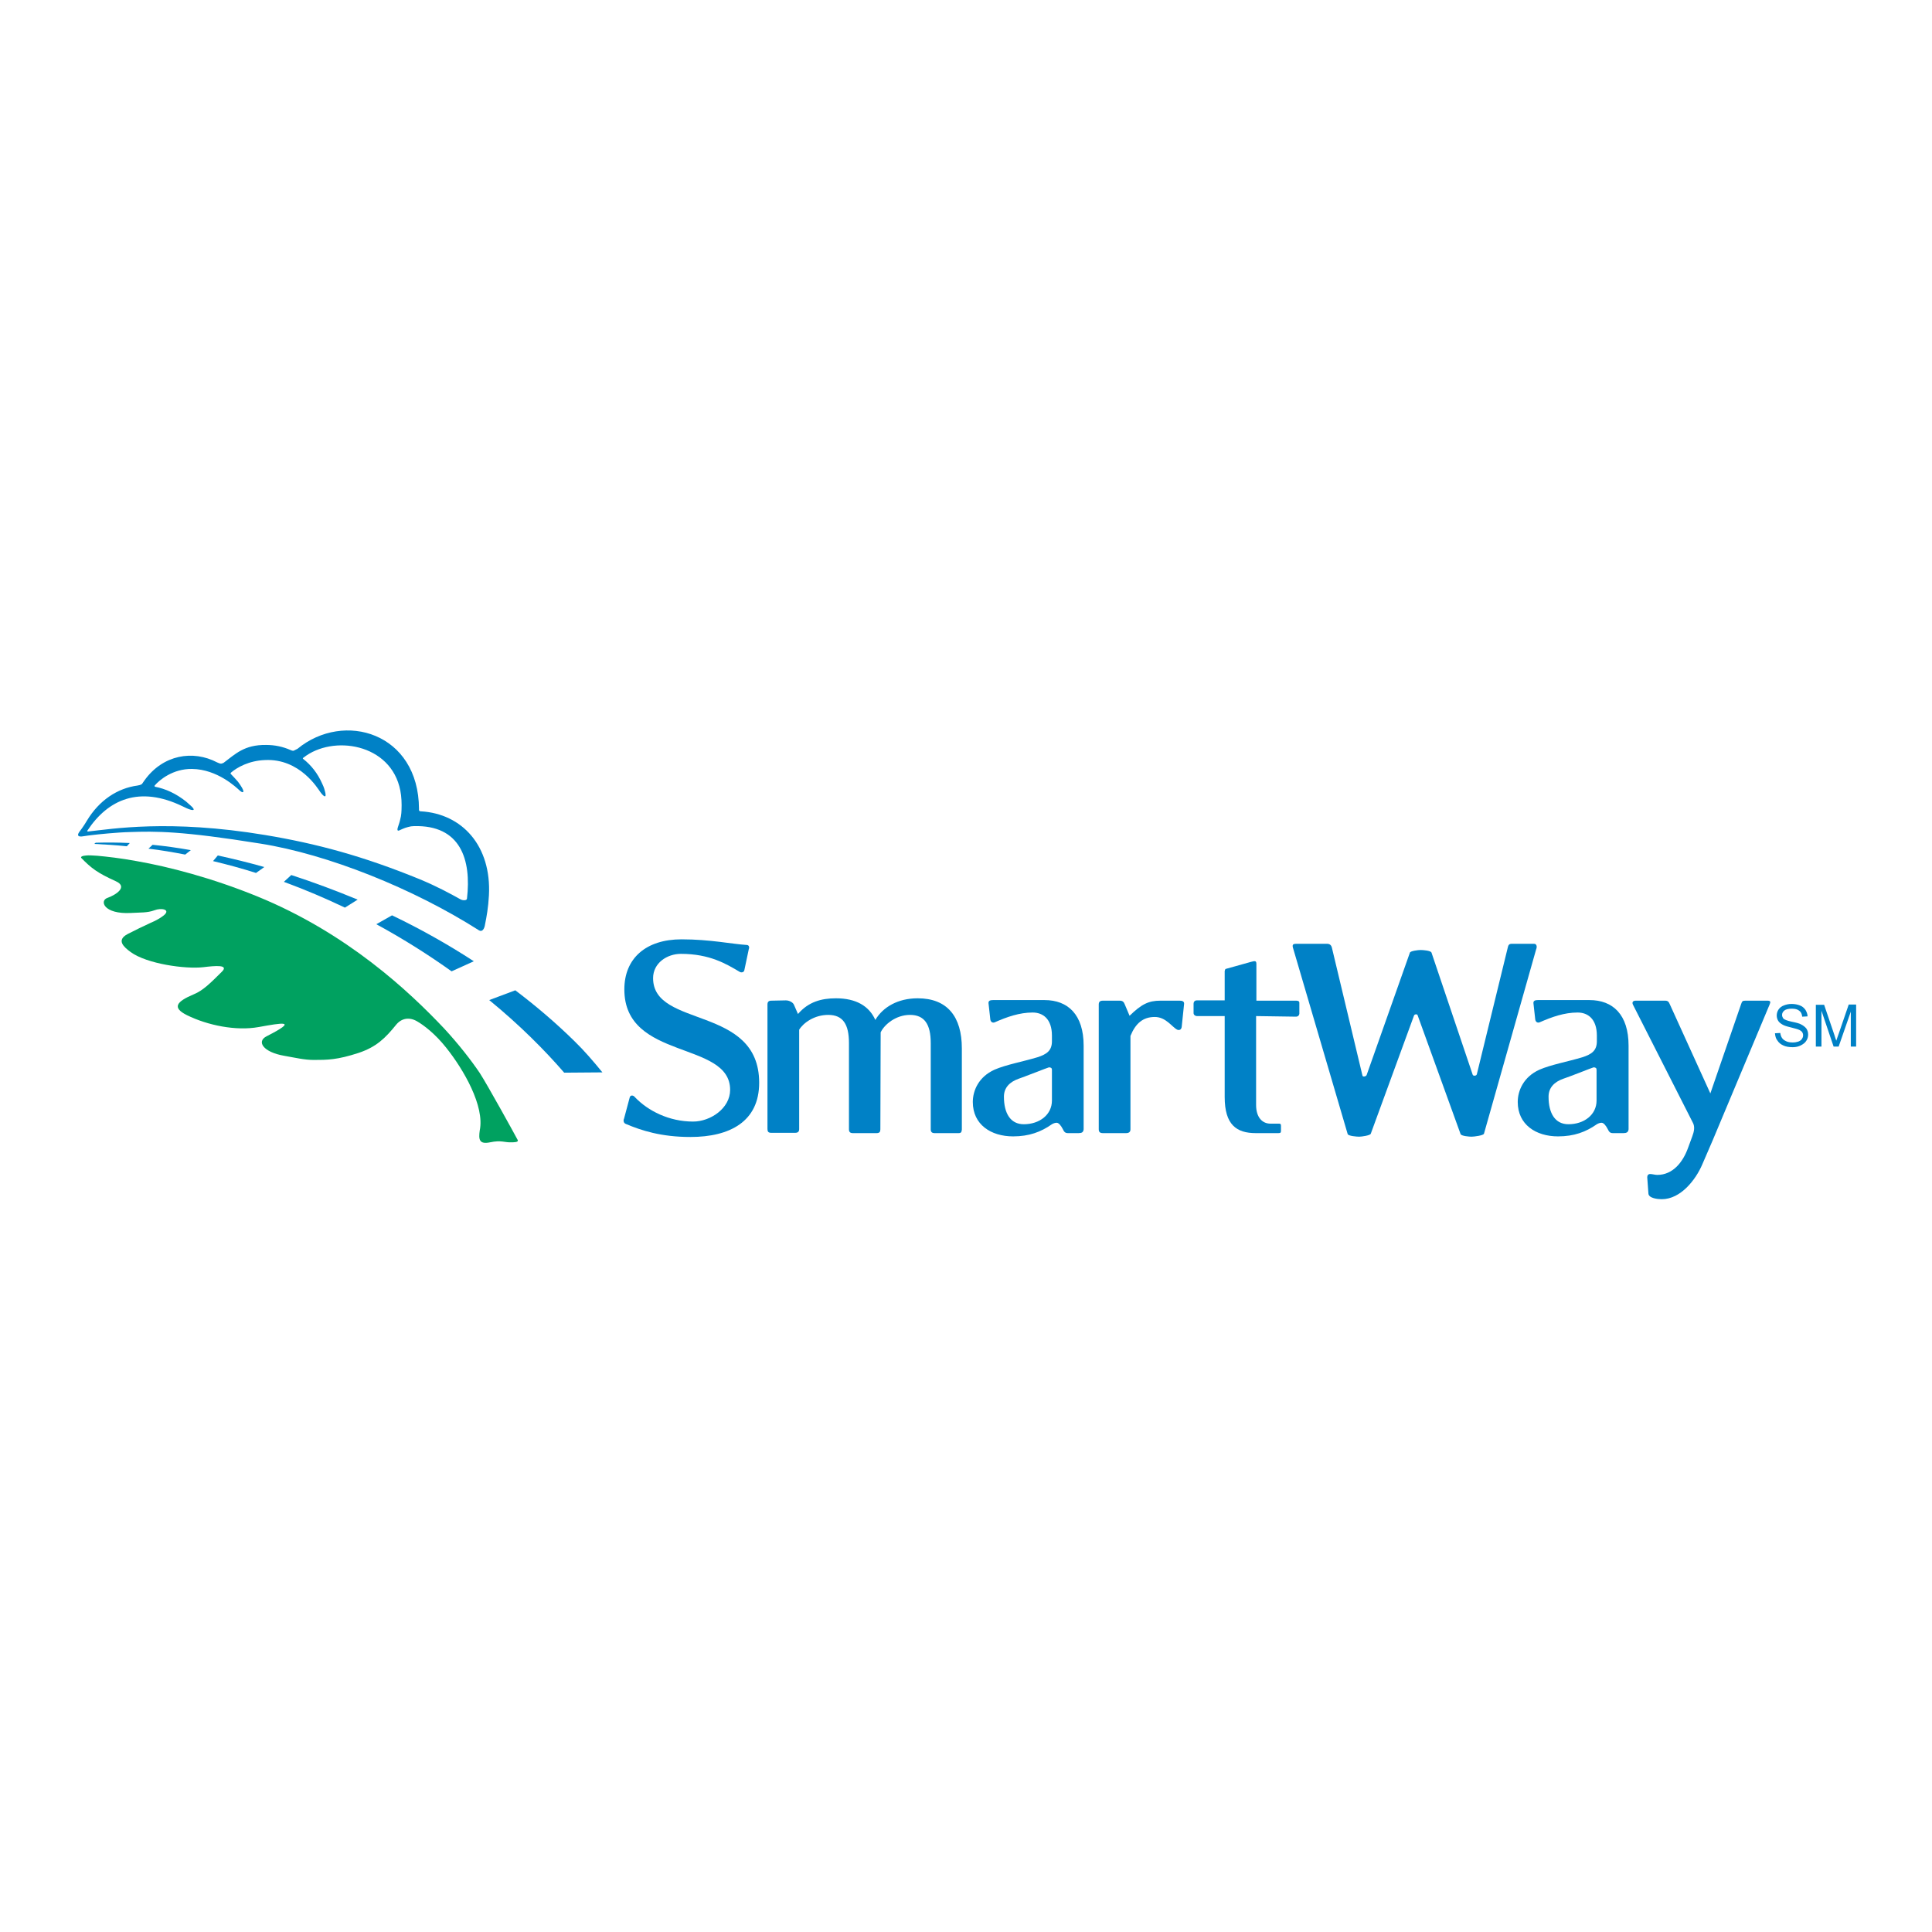 <?xml version="1.0" encoding="UTF-8"?>
<svg xmlns="http://www.w3.org/2000/svg" xmlns:xlink="http://www.w3.org/1999/xlink" version="1.1" id="layer" x="0px" y="0px" viewBox="0 0 652 652" style="enable-background:new 0 0 652 652;" xml:space="preserve">
<style type="text/css">
	.st0{fill:#0081C6;}
	.st1{fill:#00A160;}
</style>
<g>
	<g>
		<g>
			<g>
				<path class="st0" d="M233,383.7c-9.9,0-16.6-2.2-21.8-4.4c-0.8-0.3-0.9-1.2-0.6-1.8l1.9-7.1c0.2-0.9,1.2-0.9,1.8-0.1      c4.4,4.6,11.5,8.2,19.6,8.2c5.9,0,12.5-4.5,12.5-10.7c0-16.7-35.7-9.8-35.7-33.9c0-10.5,7.3-16.9,19.3-16.9      c9.6,0,17.1,1.6,22,1.9c0.7,0,1,0.7,0.7,1.4l-1.5,7.1c-0.1,0.7-1,1-1.7,0.5c-4.4-2.6-10-6-19.7-6c-4.7,0-9.4,3.1-9.4,8.2      c0,17,35.8,9,35.8,35.3C256.2,378.5,246.3,383.7,233,383.7"></path>
				<path class="st0" d="M323.5,382.4h-8.1c-0.9,0-1.3-0.4-1.3-1.3v-29.1c0-6.3-2.1-9.5-7-9.5c-4.8,0-8.7,3.3-9.9,5.9l-0.1,32.7      c0,0.9-0.3,1.3-1.3,1.3h-8c-0.9,0-1.3-0.4-1.3-1.3v-29.1c0-6.3-2-9.5-7-9.5c-4.7,0-8.4,2.7-9.8,5v33.5c0,0.9-0.4,1.3-1.4,1.3h-8      c-1,0-1.3-0.4-1.3-1.3V339c0-0.9,0.4-1.3,1.3-1.3l4.9-0.1c1.1,0,2.3,0.6,2.7,1.4l1.4,3.2c3.5-4.1,7.9-5.3,12.8-5.3      c6.8,0,11.2,2.6,13.3,7.3c2.6-4.4,7.7-7.3,14.3-7.3c10,0,14.9,6.2,14.9,16.9v27.4C324.5,382,324.4,382.4,323.5,382.4"></path>
				<path class="st0" d="M364,382.4h-3.6c-1,0-1.3-0.5-1.7-1.3c-0.6-1.2-1.4-2.2-2.1-2.2c-0.5,0-1.1,0.2-1.6,0.5      c-3.7,2.6-7.7,4.1-13.1,4.1c-7.5,0-13.6-4-13.6-11.6c0-3.9,2-8.5,7.3-10.9c3.9-1.7,9.5-2.7,14.5-4.2c3.1-1,4.9-2.2,4.9-5.4v-1.9      c0-5.7-3.1-7.8-6.5-7.8c-4.5,0-8.7,1.5-12.8,3.3c-0.7,0.3-1.4-0.1-1.5-1l-0.6-5.4c-0.1-0.9,0.6-1.1,1.5-1.1h17.4      c7.9,0,13.2,4.9,13.2,15.4v28.2C365.6,382.1,365.1,382.4,364,382.4 M355,361c0-0.5-0.3-0.8-1-0.8c-0.2,0-9.1,3.5-10.1,3.8      c-3.2,1.1-5.1,3.1-5.1,6.1c0,5.6,2.2,9.3,6.7,9.3c5.3,0,9.5-3.2,9.5-8V361z"></path>
				<path class="st0" d="M398.8,346.5c-0.1,0.9-0.7,1.3-1.5,1c-1.8-0.9-3.8-4.3-7.6-4.3c-4,0-6.5,2.2-8.2,6.4v31.5      c0,0.9-0.5,1.3-1.5,1.3h-7.8c-1,0-1.4-0.4-1.4-1.3V339c0-0.9,0.4-1.3,1.4-1.3h5.7c1,0,1.4,0.5,1.7,1.3l1.6,3.8      c4-3.9,6.4-5.1,10.4-5.1h6.5c0.8,0,1.6,0.2,1.5,1.1L398.8,346.5"></path>
				<path class="st0" d="M437.4,343.1l-13.5-0.2v30c0,4.3,2.2,6.3,4.8,6.3h2.7c0.6,0,0.9,0,0.9,0.7v1.6c0,0.7-0.1,0.9-0.9,0.9h-7.6      c-6.5,0-10.5-2.8-10.5-12.2v-27.3h-9.4c-0.5,0-1.1-0.4-1.1-1v-3.2c0-0.6,0.4-1.1,1.1-1.1h9.4v-9.9c0-0.1,0.2-0.7,0.3-0.7      l8.6-2.4c1.2-0.3,1.8-0.5,1.8,0.7v12.4h13.4c0.5,0,1.1,0.1,1.1,0.7v3.7C438.4,342.8,437.9,343.1,437.4,343.1"></path>
				<path class="st0" d="M500.8,382.6c-0.2,0.6-3.3,1-4.2,1c-0.7,0-3.5-0.2-3.7-0.9l-14.5-40.1c-0.1-0.4-1-0.4-1.2,0.1l-14.6,39.9      c-0.2,0.6-3.1,1-3.9,1c-0.7,0-3.7-0.2-3.9-0.9l-18.5-63c-0.2-0.9,0.1-1.2,1.1-1.2h10.4c1,0,1.5,0.5,1.7,1.4l10.3,43.1      c0.1,0.5,1.2,0.3,1.4-0.2l14.6-41.3c0.2-0.6,2.8-0.9,3.6-0.9c0.9,0,3.5,0.2,3.7,0.9l13.9,41.2c0.2,0.5,1.3,0.4,1.4-0.2      l10.4-42.6c0.2-0.9,0.4-1.4,1.4-1.4h7.5c0.9,0,1.1,1,0.7,1.9L500.8,382.6"></path>
				<path class="st0" d="M547.9,382.4h-3.6c-1,0-1.3-0.5-1.7-1.3c-0.6-1.2-1.4-2.2-2.1-2.2c-0.5,0-1.1,0.2-1.6,0.5      c-3.7,2.6-7.7,4.1-13.1,4.1c-7.5,0-13.6-4-13.6-11.6c0-3.9,2-8.5,7.3-10.9c3.9-1.7,9.5-2.7,14.5-4.2c3.1-1,4.9-2.2,4.9-5.4v-1.9      c0-5.7-3.1-7.8-6.5-7.8c-4.5,0-8.7,1.5-12.8,3.3c-0.7,0.3-1.4-0.1-1.5-1l-0.6-5.4c-0.1-0.9,0.6-1.1,1.5-1.1h17.4      c7.9,0,13.2,4.9,13.2,15.4v28.2C549.5,382.1,548.9,382.4,547.9,382.4 M538.8,361c0-0.5-0.3-0.8-1-0.8c-0.2,0-9,3.5-10.1,3.8      c-3.2,1.1-5.1,3.1-5.1,6.1c0,5.6,2.2,9.3,6.7,9.3c5.3,0,9.5-3.2,9.5-8V361z"></path>
				<path class="st0" d="M578,384.8l-3.5,8.1c-2.2,5.2-7.3,11.8-13.7,11.8c-1.3,0-4.4-0.3-4.5-1.9l-0.4-5.5c0-0.6,0.3-1.1,1-1.1      c0.7,0,1.6,0.3,2.4,0.3c5.3,0,8.7-4.4,10.4-9.2l1.4-3.8c0.6-1.6,1-3.3,0.1-4.8l-20.1-39.6c-0.4-0.8-0.1-1.4,0.9-1.4h9.9      c1.1,0,1.3,0.5,1.7,1.4l13.6,29.9l10.4-30.2c0.3-0.9,0.5-1.1,1.4-1.1h7.5c1,0,1.1,0.4,0.7,1.3L578,384.8"></path>
				<path class="st1" d="M165.4,385.5c3.8-0.8,4.9,0.1,7.1,0c1,0,2.6,0,2.2-0.8c-1-1.9-10.2-18.6-12.8-22.6c-2.9-4.3-7.1-9.7-12-15      c-11.7-12.4-32.7-32.2-63.1-44.6c-15.2-6.2-29.8-10-40.7-11.9c-5.4-1-10-1.5-13.2-1.8c-1.6-0.1-2.9-0.2-3.8-0.1      c-1.5,0.1-1.9,0.5-1.7,0.8c3.4,3.5,5.5,5.1,11.7,7.9c4.2,1.9,0,4.6-2.8,5.6c-2.8,0.9-1.4,5.6,7.9,5.1c3.1-0.2,5.5,0,7.9-0.9      c2.3-0.9,5.5-0.3,3.3,1.6c0,0-1.4,1.3-4.5,2.6c-3.2,1.5-4.7,2.2-7.8,3.8c-4,2.1-1.3,4.4,1,6.1c5.5,4,18.5,5.8,24.5,5.1      c4.1-0.5,8.7-0.9,6.3,1.5c-4.1,4.1-6.5,6.4-9.4,7.6c-6.2,2.6-7.4,4.6-2.4,7.1c6.9,3.4,16.5,5.4,24.2,4c7.8-1.4,13.7-2.5,2.7,3.1      c-3.6,1.8-1.1,5.4,5.9,6.6c4,0.7,6.8,1.4,10,1.4c4.5,0,7.9,0,15.2-2.4c5.9-2,8.9-4.9,12.6-9.5c1.9-2.3,4.6-2.6,7.1-1.1      c2.1,1.2,6,4.1,9.8,8.9c5.9,7.4,13,19.7,11.3,27.9C161.5,384.4,161.6,386.3,165.4,385.5"></path>
				<path class="st0" d="M42.8,285.6c-3.6-0.4-7.3-0.6-11-0.8l0.5-0.4c3.6-0.1,7.4-0.1,11.5,0.1L42.8,285.6"></path>
				<path class="st0" d="M62.5,288.4c-4.1-0.8-8.2-1.5-12.4-2l1.4-1.3c4.1,0.4,8.4,1,12.9,1.8L62.5,288.4"></path>
				<path class="st0" d="M73.5,288.7c5.1,1.1,10.4,2.4,15.7,3.9l-2.8,2c-4.7-1.5-9.5-2.8-14.5-4L73.5,288.7"></path>
				<path class="st0" d="M98.3,295.3c7.4,2.4,14.9,5.2,22.4,8.3l-4.3,2.7c-6.7-3.2-13.3-6-20.6-8.7L98.3,295.3"></path>
				<path class="st0" d="M132.3,308.9c9.4,4.5,18.7,9.7,27.6,15.5l-7.5,3.4c-7.7-5.5-16.2-10.9-25.4-15.9L132.3,308.9"></path>
				<path class="st0" d="M173.9,334.2c7,5.3,13.7,11,20,17.2c3.2,3.1,6.3,6.7,9.4,10.5l-12.9,0.1c-6.4-7.4-14.9-16-25.3-24.5      L173.9,334.2"></path>
				<path class="st0" d="M26.8,280.7c0,0,1.4-1.8,2.5-3.7c4.2-7,10.4-11,17.1-11.9c1.2-0.2,1.6-0.5,1.7-0.8c0.2-0.3,0.4-0.6,0.7-1      c6.2-8.6,16.3-10.3,24.5-6c0.2,0.1,1.1,0.5,1.4,0.4c0.5-0.1,0.6-0.2,0.8-0.3c3.9-2.9,6.9-6.1,14.3-6c3,0,5.7,0.6,8.2,1.7      c0.2,0.1,0.9,0.4,1.2,0.2c0.5-0.2,0.9-0.5,1.2-0.6c15.7-12.9,40.9-5.4,41,20.3c-0.1,0.8,0.4,0.8,0.6,0.8      c14,0.8,23.9,11.7,23,28.4c-0.2,3.9-0.8,7.3-1.3,9.7c-0.2,1.5-0.9,2.7-2,2.1c-22.3-14.2-51.1-25.7-73.8-29.3      c-26.7-4.3-35.4-4.2-44.1-3.9c-4.3,0.1-11,0.8-12.6,1c-2,0.2-3.8,0.6-4.1,0.5C26.2,282.2,26.1,281.7,26.8,280.7 M29.8,280.6      c7.8-0.8,27.2-4.2,59.7,1.2c17.4,2.9,33,7.1,52.1,14.9c5.8,2.4,10.4,4.9,13.8,6.8c0.7,0.4,2.2,0.5,2.2-0.3      c1.5-13-2.1-24.9-18-24.4c-0.6,0-1.2,0.1-1.9,0.3c-1.3,0.3-2.6,1-3.1,1.2c-1.1,0.2,0-1.7,0.4-3.5c0.1-0.4,0.2-0.9,0.3-1.3      c0.1-0.7,0.2-1.4,0.2-2.1c0.1-2.2,0-4.6-0.4-6.6c-3.1-16-22.9-18.9-32.7-11.1c0,0-0.2,0.1-0.2,0.2c0,0.1,0.1,0.2,0.1,0.2      c2.7,2.1,4.9,4.9,6.4,8.3c0.7,1.4,0.9,2.4,0.9,2.4c0.8,2.7-0.2,2.3-1.5,0.5c-0.8-1.1-6.9-11.4-18.7-10.8      c-5.4,0.2-9.4,2.5-11.4,4.2c0,0-0.2,0.2-0.2,0.3c0,0.1,0.1,0.2,0.1,0.2c0.8,0.8,1.6,1.7,2.4,2.6c0.9,1.2,1.4,2.1,1.4,2.1      c0.9,1.6,0.3,1.9-0.9,0.8c-1-0.9-7.4-7.1-16-7.2c-6.4-0.1-11,3.7-12.6,5.6c-0.1,0.1,0,0.4,0.1,0.4c3.6,0.7,7.1,2.3,10.5,5      c1.3,1.1,2.1,1.9,2.1,1.9c0.8,0.9,0.5,1.1-0.4,0.9c-0.9-0.2-2.3-0.9-2.9-1.2c-14.5-7-25.1-2.4-32.1,8.2l-0.1,0.2      C29.6,280.3,29.3,280.7,29.8,280.6z"></path>
				<g>
					<path class="st0" d="M599,348.7l1.8-0.1c0.1,0.7,0.3,1.3,0.6,1.7c0.3,0.5,0.8,0.8,1.4,1.1s1.4,0.4,2.2,0.4       c0.7,0,1.3-0.1,1.9-0.3c0.5-0.2,1-0.5,1.2-0.9c0.3-0.4,0.4-0.8,0.4-1.2c0-0.4-0.1-0.8-0.4-1.2c-0.3-0.3-0.7-0.6-1.3-0.8       c-0.4-0.1-1.2-0.4-2.5-0.7c-1.3-0.3-2.2-0.6-2.7-0.9c-0.7-0.4-1.2-0.8-1.5-1.3c-0.3-0.5-0.5-1.1-0.5-1.8c0-0.7,0.2-1.4,0.6-2       c0.4-0.6,1-1.1,1.8-1.4c0.8-0.3,1.6-0.5,2.6-0.5c1.1,0,2,0.2,2.8,0.5c0.8,0.3,1.4,0.8,1.9,1.5c0.4,0.7,0.7,1.4,0.7,2.2       l-1.8,0.1c-0.1-0.9-0.4-1.6-1-2c-0.6-0.5-1.4-0.7-2.5-0.7c-1.1,0-2,0.2-2.5,0.6c-0.5,0.4-0.8,0.9-0.8,1.5       c0,0.5,0.2,0.9,0.5,1.3c0.4,0.3,1.3,0.7,2.8,1c1.5,0.3,2.6,0.6,3.1,0.9c0.8,0.4,1.4,0.9,1.8,1.4c0.4,0.6,0.6,1.3,0.6,2       c0,0.8-0.2,1.5-0.6,2.1c-0.4,0.7-1.1,1.2-1.9,1.6c-0.8,0.4-1.7,0.6-2.7,0.6c-1.3,0-2.4-0.2-3.2-0.6c-0.9-0.4-1.5-0.9-2-1.7       C599.3,350.5,599.1,349.7,599,348.7z"></path>
					<path class="st0" d="M612.8,353.3v-14.2h2.8l3.4,10c0.3,0.9,0.5,1.6,0.7,2.1c0.2-0.5,0.4-1.3,0.8-2.3l3.4-9.9h2.5v14.2h-1.8       v-11.8l-4.1,11.8h-1.7l-4.1-12.1v12.1H612.8z"></path>
				</g>
			</g>
		</g>
	</g>
</g>
</svg>
